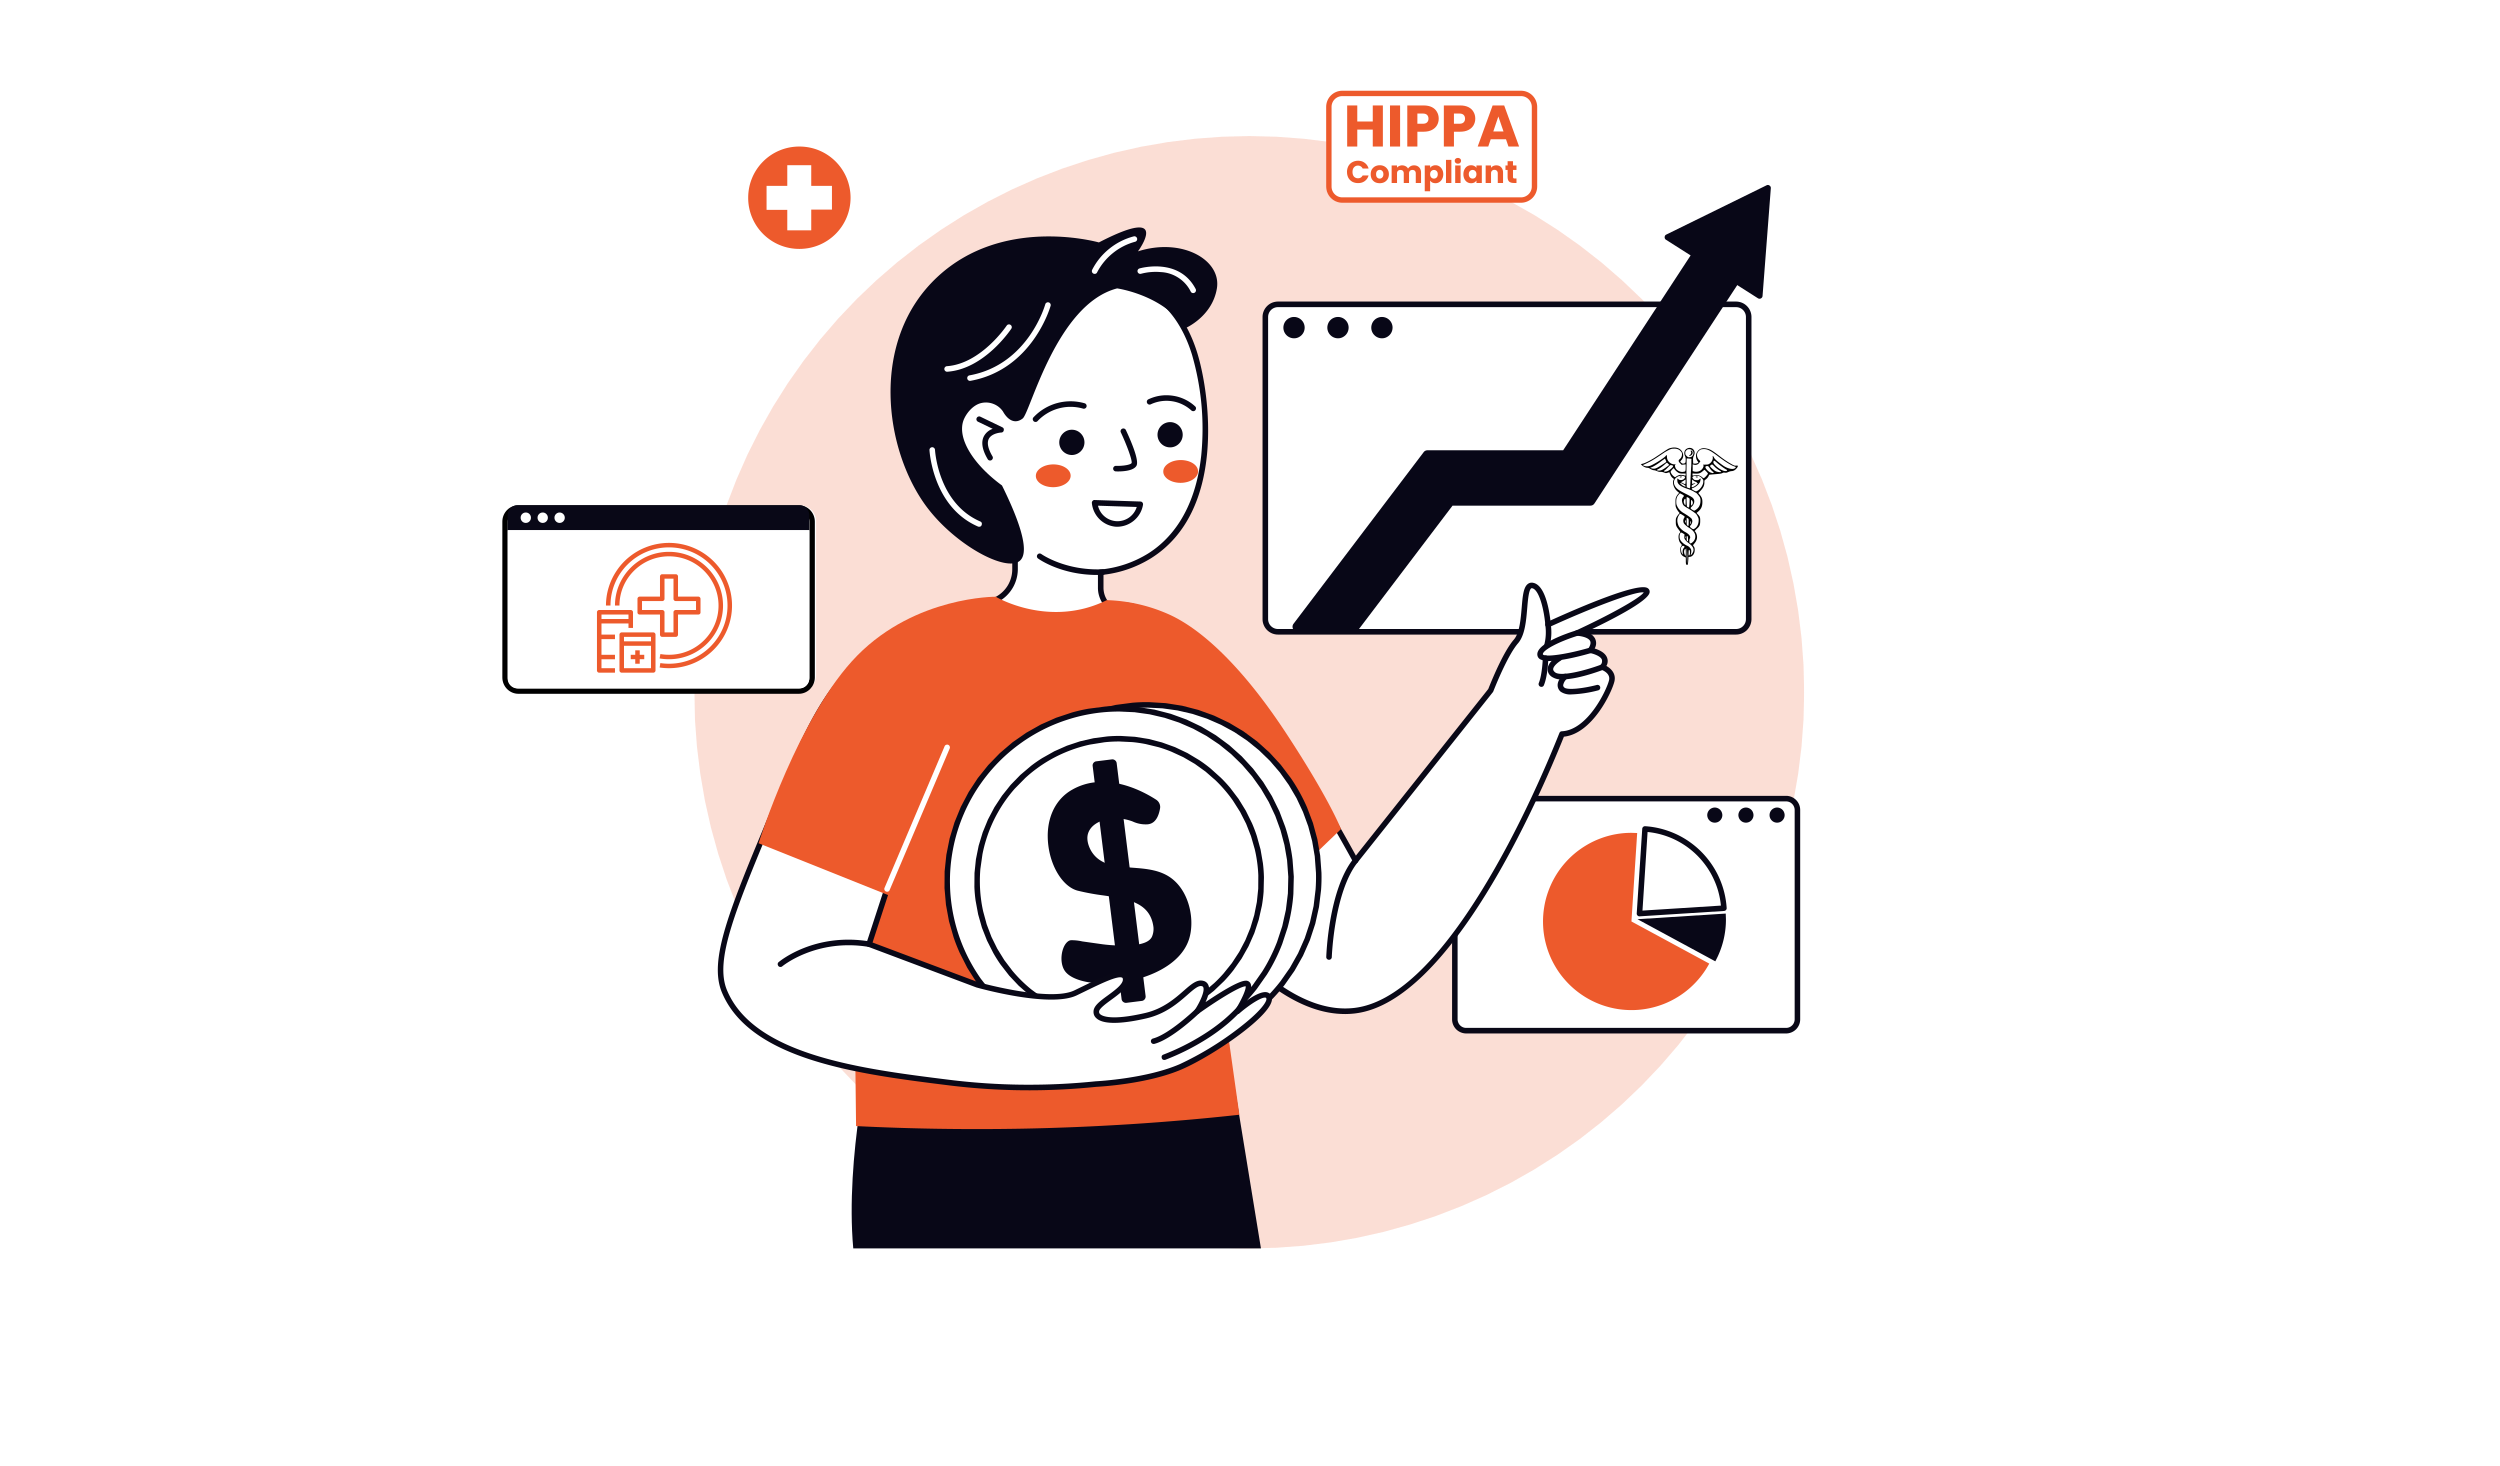 <svg xmlns="http://www.w3.org/2000/svg" xmlns:xlink="http://www.w3.org/1999/xlink" width="464" zoomAndPan="magnify" viewBox="0 0 348 204" height="272" preserveAspectRatio="xMidYMid meet" xmlns:v="https://vecta.io/nano"><style><![CDATA[.B{clip-rule:nonzero}.C{fill:#fff}.D{fill:#ed5a2c}.E{fill:#090817}.F{fill:#080717}]]></style><defs><filter x="0%" y="0%" width="100%" height="100%" id="A"><feColorMatrix values="0 0 0 0 1 0 0 0 0 1 0 0 0 0 1 0 0 0 1 0" color-interpolation-filters="sRGB"/></filter><clipPath id="B"><path d="M138 173h6v12.32h-6zm0 0" class="B"/></clipPath><clipPath id="C"><path d="M96.641 18.82h154.5V174h-154.5zm0 0" class="B"/></clipPath><mask id="D"><g filter="url(#A)"><path fill="#000" fill-opacity=".2" d="M-34.8-20.4h417.6v244.8H-34.8z"/></g></mask><clipPath id="E"><path d="M.641.82h154.5V156H.641zm0 0" class="B"/></clipPath><clipPath id="F"><path d="M0 0h156v156H0z"/></clipPath><clipPath id="G"><path d="M228.402 62.156h13.5v16.5h-13.5zm0 0" class="B"/></clipPath><clipPath id="H"><path d="M104.148 20.398h14.25v14.25h-14.25zm0 0" class="B"/></clipPath><clipPath id="I"><path d="M69.926 70.332h43.988v26.137H69.926zm0 0" class="B"/></clipPath><clipPath id="J"><path d="M72.176 70.332h39.176a2.25 2.25 0 0 1 2.25 2.25v21.422a2.25 2.25 0 0 1-2.25 2.25H72.176a2.25 2.25 0 0 1-2.25-2.25V72.582a2.25 2.25 0 0 1 2.25-2.25" class="B"/></clipPath><clipPath id="K"><path d="M69.926 70.332h43.5v26.25h-43.5zm0 0" class="B"/></clipPath><clipPath id="L"><path d="M72.168 70.332h39.016c1.238 0 2.242 1.02 2.242 2.277v21.691c0 1.258-1.004 2.277-2.242 2.277H72.168c-1.238 0-2.242-1.02-2.242-2.277V72.609c0-1.258 1.004-2.277 2.242-2.277" class="B"/></clipPath><clipPath id="M"><path d="M70.66 70.332h42V74h-42zm0 0" class="B"/></clipPath><clipPath id="N"><path d="M70.66 73h42v22.832h-42zm0 0" class="B"/></clipPath><clipPath id="O"><path d="M86 88h6v5.637h-6zm0 0" class="B"/></clipPath><clipPath id="P"><path d="M83.094 84H89v9.637h-5.906zm0 0" class="B"/></clipPath><clipPath id="Q"><path d="M84 75h18v18.637H84zm0 0" class="B"/></clipPath><clipPath id="R"><path d="M184.602 12.629H214v15.719h-29.398zm0 0" class="B"/></clipPath><clipPath id="S"><path d="M186.852 12.629h24.902c.598 0 1.168.234 1.59.656s.66.996.66 1.594v11.043c0 .598-.238 1.168-.66 1.59s-.992.66-1.59.66h-24.902c-.598 0-1.168-.238-1.59-.66a2.23 2.23 0 0 1-.66-1.59V14.879a2.24 2.24 0 0 1 .66-1.594c.422-.422.992-.656 1.59-.656" class="B"/></clipPath><clipPath id="T"><path d="M184.602 12.629h29.375v15.594h-29.375zm0 0" class="B"/></clipPath><clipPath id="U"><path d="M186.848 12.629h24.879c.598 0 1.168.238 1.59.66a2.26 2.26 0 0 1 .66 1.598v11.078c0 .598-.238 1.172-.66 1.594s-.992.664-1.59.664h-24.879a2.24 2.24 0 0 1-1.59-.664c-.422-.422-.656-.996-.656-1.594V14.887c0-.602.234-1.176.656-1.598s.996-.66 1.59-.66" class="B"/></clipPath><path id="V" d="M244.086 113.465c0 .141-.027.273-.082.402s-.129.242-.227.34a1.01 1.01 0 0 1-.34.23c-.129.051-.262.078-.402.078s-.273-.027-.402-.078a1.01 1.01 0 0 1-.34-.23c-.098-.098-.176-.211-.227-.34s-.082-.262-.082-.402.027-.273.082-.402.129-.242.227-.344.211-.172.34-.227.262-.082.402-.082.273.027.402.082.242.129.34.227.176.215.227.344.082.262.082.402zm0 0"/><path id="W" d="M200.268 16.523c0 .324-.078.625-.234.906-.156.273-.391.492-.703.656s-.703.25-1.172.25h-.859v2.063h-1.406v-5.719h2.266c.457 0 .844.078 1.156.234s.547.375.703.656c.164.273.25.59.25.953zm-2.219.703c.27 0 .469-.062.594-.187.133-.125.203-.297.203-.516 0-.227-.07-.406-.203-.531-.125-.125-.324-.187-.594-.187h-.75v1.422zm0 0"/></defs><g class="C"><path d="M-34.8-20.4h417.6v244.8H-34.8z"/><path d="M-34.8-20.4h417.6v244.8H-34.8z"/><path d="M-34.8-20.4h417.6v244.8H-34.8z"/></g><g clip-path="url(#B)" class="C"><path d="M139.09 185.191c-.105 0-.195-.039-.273-.113s-.113-.168-.113-.273v-6.594c.004-.105.039-.195.109-.27l4.051-4.195c.074-.078.164-.117.27-.117s.199.035.277.109a.39.39 0 0 1 .117.27c0 .109-.035.199-.109.277l-3.941 4.082v6.438c0 .105-.035.199-.113.273a.37.37 0 0 1-.273.113zm0 0"/></g><g clip-path="url(#C)" class="D"><g mask="url(#D)"><g transform="translate(96 18)"><g clip-path="url(#F)"><g clip-path="url(#E)"><path d="M77.891.938l3.793.094 3.781.281 3.762.465 3.738.648 3.699.832 3.652 1.016 3.602 1.191 3.535 1.367 3.469 1.539 3.387 1.711 3.297 1.871 3.203 2.035 3.102 2.188 2.988 2.336 2.871 2.484 2.746 2.617 2.617 2.754 2.477 2.879 2.332 2.996 2.184 3.105 2.027 3.211 1.867 3.305 1.707 3.395 1.535 3.473 1.363 3.547 1.191 3.609 1.012 3.66.828 3.711.648 3.742.465 3.77.281 3.793.09 3.797-.09 3.801-.281 3.789-.465 3.77-.648 3.746-.828 3.707-1.012 3.664-1.191 3.605-1.363 3.547-1.535 3.473-1.707 3.395-1.867 3.309-2.027 3.207-2.184 3.109-2.332 2.996-2.477 2.875-2.617 2.754-2.746 2.621-2.871 2.48-2.988 2.34-3.102 2.188-3.203 2.031-3.297 1.875-3.387 1.707-3.469 1.539-3.535 1.367-3.602 1.191-3.652 1.016-3.699.832-3.738.648-3.762.465-3.781.281-3.793.094c-1.262 0-2.527-.031-3.789-.094l-3.781-.281-3.762-.465-3.738-.648-3.699-.832-3.652-1.016-3.602-1.191-3.535-1.367-3.469-1.539-3.387-1.707-3.297-1.875-3.203-2.031-3.102-2.187-2.988-2.34-2.871-2.48-2.746-2.621-2.617-2.754-2.477-2.875-2.332-2.996-2.184-3.109-2.027-3.207-1.867-3.309-1.707-3.395-1.535-3.473-1.367-3.547-1.187-3.605-1.012-3.664-.832-3.707-.645-3.746-.465-3.77-.281-3.789-.094-3.801.094-3.797.281-3.793L1.48 67l.645-3.742.832-3.711 1.012-3.66 1.188-3.609 1.367-3.547 1.535-3.473 1.707-3.395 1.867-3.305 2.027-3.211 2.184-3.105 2.332-2.996 2.477-2.879 2.617-2.754 2.746-2.617 2.871-2.484 2.988-2.336 3.102-2.187 3.203-2.035 3.297-1.871 3.387-1.711 3.469-1.539 3.535-1.367 3.602-1.191 3.652-1.016 3.699-.832 3.738-.648 3.762-.465 3.781-.281 3.789-.094zm0 0"/></g></g></g></g></g><path d="M177.891 42.363h63.773c.23 0 .457.047.672.137s.406.215.57.383.289.355.379.57.137.441.137.672v42.059c0 .234-.047.457-.137.676s-.215.406-.379.57-.355.293-.57.383-.441.133-.672.133h-63.773a1.79 1.79 0 0 1-.672-.133c-.215-.09-.406-.219-.57-.383s-.293-.355-.383-.57-.133-.441-.133-.676V44.125c0-.23.047-.457.133-.672s.219-.406.383-.57.355-.293.57-.383a1.72 1.72 0 0 1 .672-.137zm0 0" class="C"/><path d="M241.664 88.332h-63.773c-.285 0-.559-.055-.82-.164s-.492-.266-.695-.465a2.17 2.17 0 0 1-.465-.699c-.109-.262-.164-.535-.164-.82V44.125c0-.285.055-.559.164-.82a2.15 2.15 0 0 1 .465-.695 2.14 2.14 0 0 1 .695-.469 2.26 2.26 0 0 1 .82-.164h63.773a2.29 2.29 0 0 1 .82.164 2.14 2.14 0 0 1 .695.469 2.08 2.08 0 0 1 .461.695c.109.262.164.535.164.82v42.059c0 .285-.055.559-.164.82s-.262.496-.461.699-.434.355-.695.465-.539.164-.82.164zm-63.773-45.578c-.18 0-.355.035-.523.105a1.31 1.31 0 0 0-.445.297 1.37 1.37 0 0 0-.297.445c-.07.168-.105.344-.105.523v42.059a1.35 1.35 0 0 0 .105.527 1.37 1.37 0 0 0 .742.742c.168.07.344.105.523.105h63.773c.18 0 .355-.035.523-.105a1.37 1.37 0 0 0 .742-.742 1.35 1.35 0 0 0 .105-.527V44.125c0-.18-.035-.355-.105-.523a1.37 1.37 0 0 0-.297-.445 1.31 1.31 0 0 0-.445-.297c-.168-.07-.344-.105-.523-.105zm0 0" class="E"/><path d="M181.609 45.605a1.5 1.5 0 0 1-.113.57 1.48 1.48 0 0 1-.32.48c-.141.141-.301.246-.48.324a1.41 1.41 0 0 1-.566.113 1.48 1.48 0 0 1-.566-.113 1.49 1.49 0 0 1-.484-.324 1.48 1.48 0 0 1-.32-.48 1.5 1.5 0 0 1-.113-.57c0-.195.039-.383.113-.566a1.44 1.44 0 0 1 .32-.48c.141-.141.301-.246.484-.324a1.41 1.41 0 0 1 .566-.113 1.48 1.48 0 0 1 .566.113c.183.074.34.184.48.324a1.44 1.44 0 0 1 .32.48 1.5 1.5 0 0 1 .113.566zm6.118 0a1.5 1.5 0 0 1-.113.57 1.42 1.42 0 0 1-.32.48c-.141.141-.301.246-.48.324a1.41 1.41 0 0 1-.566.113 1.48 1.48 0 0 1-.566-.113 1.45 1.45 0 0 1-.48-.324 1.49 1.49 0 0 1-.324-.48 1.5 1.5 0 0 1-.113-.57c0-.195.039-.383.113-.566a1.45 1.45 0 0 1 .805-.805 1.47 1.47 0 0 1 .566-.113 1.48 1.48 0 0 1 .566.113c.183.074.34.184.48.324s.246.297.32.48.113.371.113.566zm6.117 0a1.5 1.5 0 0 1-.113.57 1.42 1.42 0 0 1-.32.48c-.141.141-.301.246-.48.324a1.41 1.41 0 0 1-.566.113 1.48 1.48 0 0 1-.566-.113 1.45 1.45 0 0 1-.48-.324 1.49 1.49 0 0 1-.324-.48 1.5 1.5 0 0 1-.113-.57c0-.195.039-.383.113-.566a1.45 1.45 0 0 1 .805-.805 1.48 1.48 0 0 1 .566-.113c.195 0 .383.039.566.113s.34.184.48.324.246.297.32.48.113.371.113.566zm0 0" class="F"/><path d="M248.621 143.469h-44.527c-.211 0-.41-.039-.605-.121s-.363-.191-.512-.34a1.59 1.59 0 0 1-.461-1.121V112.75a1.59 1.59 0 0 1 .461-1.121c.148-.148.32-.262.512-.344s.395-.117.605-.117h44.527a1.59 1.59 0 0 1 .605.117c.195.082.363.195.512.344a1.59 1.59 0 0 1 .344.516c.078.191.121.395.121.605v29.137c0 .211-.043.414-.121.605a1.59 1.59 0 0 1-.344.516c-.148.148-.316.262-.512.34s-.395.121-.605.121zm0 0" class="C"/><path d="M248.621 143.859h-44.527a2 2 0 0 1-1.391-.578 2.02 2.02 0 0 1-.426-.641 1.98 1.98 0 0 1-.148-.754V112.75c0-.262.051-.512.148-.754a2.02 2.02 0 0 1 .426-.641 2 2 0 0 1 .637-.426c.242-.098.492-.148.754-.148h44.527c.262 0 .512.051.754.148a2 2 0 0 1 .637.426 2.02 2.02 0 0 1 .426.641c.098.242.148.492.148.754v29.137c0 .262-.047.512-.148.754a2.02 2.02 0 0 1-.426.641 2 2 0 0 1-1.391.578zm-44.527-32.305c-.16 0-.312.031-.457.09a1.29 1.29 0 0 0-.387.258c-.113.113-.199.242-.258.391a1.14 1.14 0 0 0-.094.457v29.137a1.14 1.14 0 0 0 .094.457c.059.148.145.277.258.387a1.23 1.23 0 0 0 .387.262c.145.059.297.09.457.09h44.527c.16 0 .313-.031.457-.09a1.15 1.15 0 0 0 .387-.262c.113-.109.199-.238.258-.387a1.14 1.14 0 0 0 .094-.457V112.75a1.14 1.14 0 0 0-.094-.457c-.059-.148-.145-.277-.258-.387a1.15 1.15 0 0 0-.387-.262c-.145-.059-.297-.09-.457-.09zm0 0" class="E"/><g class="F"><path d="M248.422 113.465c0 .141-.027.273-.082.402s-.129.242-.227.34a1.01 1.01 0 0 1-.34.23c-.129.051-.262.078-.402.078s-.273-.027-.402-.078a1.01 1.01 0 0 1-.34-.23 1.07 1.07 0 0 1-.23-.34c-.051-.129-.078-.262-.078-.402s.027-.273.078-.402a1.13 1.13 0 0 1 .23-.344c.098-.098.211-.172.34-.227s.262-.082.402-.082.273.027.402.082.242.129.34.227.176.215.227.344.082.262.082.402zm0 0"/><use xlink:href="#V"/><use xlink:href="#V" x="-4.336"/></g><path d="M229.156 82.195c-1.168-.961-13.672 4.75-13.672 4.75s-.41-5.094-2.129-5.437-.547 5.715-2.336 7.781c-1.316 1.52-2.816 5.059-3.516 6.816l-18.82 23.695s-11.773-21.797-19.297-28.844a26.76 26.76 0 0 0-11.629-6.527c-.332-.09-.668-.141-1.012-.156s-.687.004-1.027.063a4.8 4.8 0 0 0-.984.281 4.94 4.94 0 0 0-.906.488c-.281.195-.543.418-.777.672s-.441.523-.617.82a4.92 4.92 0 0 0-.43.934c-.109.328-.18.664-.219 1.008-.832 8.719 6.477 23.688 6.477 23.688s15.047 30.414 30.422 28.445c13.145-1.68 25.453-30.254 28.742-38.492 3.914-.18 6.594-6.078 6.922-7.383.344-1.375-1.305-1.93-1.305-1.93 1.371-1.789-1.648-2.34-1.648-2.34 1.512-2.27-1.855-2.41-1.855-2.41s10.785-4.957 9.617-5.922zm0 0" class="C"/><path d="M187.211 141.152c-6.109 0-12.766-4.609-19.809-13.73-3.598-4.73-6.762-9.738-9.484-15.023-.301-.617-7.348-15.168-6.516-23.898a5.03 5.03 0 0 1 .672-2.078c.379-.641.871-1.176 1.48-1.598a5.1 5.1 0 0 1 2.066-.859c.754-.137 1.496-.105 2.234.09 4.488 1.211 8.418 3.418 11.793 6.617 6.93 6.492 17.23 25.023 19.094 28.43l18.426-23.195c.77-1.934 2.242-5.348 3.559-6.871.793-.918.953-2.805 1.094-4.469.133-1.574.238-2.812.852-3.277a.88.88 0 0 1 .758-.16c1.648.328 2.215 3.742 2.387 5.242 4.055-1.84 12.41-5.441 13.582-4.473a.57.57 0 0 1 .227.563c-.16 1.234-5.574 3.961-8.828 5.496.531.141.941.445 1.227.914.223.477.203.945-.047 1.402.578.176 1.449.555 1.723 1.27a1.3 1.3 0 0 1-.094 1.152c.656.363 1.391 1.094 1.113 2.191-.383 1.543-3.094 7.246-7.023 7.66-3.574 8.91-15.789 36.82-28.965 38.508a11.63 11.63 0 0 1-1.52.098zm-30.676-56.496c-.93 0-1.777.27-2.539.801a4.29 4.29 0 0 0-1.254 1.355c-.32.547-.508 1.133-.57 1.762-.812 8.512 6.363 23.332 6.438 23.48.148.301 15.113 30.152 30.023 28.234 5.488-.703 11.473-6.289 17.789-16.609 5.016-8.187 8.824-17.074 10.645-21.645.063-.152.176-.234.344-.242 3.582-.168 6.215-5.695 6.563-7.09.25-1.012-1-1.449-1.055-1.469-.125-.043-.207-.125-.246-.254a.37.37 0 0 1 .063-.348c.234-.227.316-.496.246-.812-.203-.535-1.293-.848-1.656-.914-.062-.012-.121-.039-.172-.078a.34.34 0 0 1-.113-.152.38.38 0 0 1-.031-.187c.008-.062.027-.121.063-.176.313-.465.398-.832.27-1.09-.27-.535-1.434-.703-1.816-.719a.35.35 0 0 1-.363-.312.35.35 0 0 1 .219-.426c4.203-1.934 8.84-4.43 9.426-5.301-1.199-.195-7.492 2.242-13.156 4.832a.36.36 0 0 1-.18.035.37.37 0 0 1-.176-.051c-.055-.035-.102-.074-.133-.129s-.055-.113-.059-.176c-.16-1.996-.832-4.891-1.82-5.09-.051-.02-.098-.012-.145.02-.336.258-.449 1.566-.547 2.723-.148 1.785-.32 3.805-1.277 4.91-1.305 1.512-2.848 5.195-3.449 6.707-.016.035-.031.07-.055.098l-18.824 23.699a.36.36 0 0 1-.336.145c-.137-.016-.238-.082-.305-.203-.117-.219-11.832-21.824-19.223-28.75a26.45 26.45 0 0 0-11.457-6.434 4.41 4.41 0 0 0-1.129-.145zm72.387-2.156zm0 0" class="E"/><path d="M165.547 107.672c-1.285-10.859-1.676-15.59-5.723-19.504-1.359-1.293-2.891-2.34-4.586-3.137a3.53 3.53 0 0 1-1.477-1.324 3.5 3.5 0 0 1-.543-1.906v-2.137a15.75 15.75 0 0 0 6.777-2.273c9.926-6.203 8.254-21.773 6.297-28.133-1.465-4.754-3.848-6.836-4.508-7.379-1.137-.934-2.391-1.66-3.766-2.176s-2.793-.793-4.262-.836c-1.105-.41-2.238-.727-3.398-.941s-2.328-.332-3.508-.344-2.352.074-3.516.266-2.301.48-3.418.867-2.184.871-3.215 1.445a20.51 20.51 0 0 0-2.922 1.977c-.918.742-1.766 1.559-2.539 2.449a20.65 20.65 0 0 0-2.082 2.852c-.613 1.012-1.133 2.066-1.562 3.168s-.758 2.23-.992 3.391a20.4 20.4 0 0 0-.398 3.512 20.52 20.52 0 0 0 .211 3.527 20.45 20.45 0 0 0 .813 3.438c.367 1.121.832 2.203 1.387 3.246s1.199 2.027 1.93 2.961 1.527 1.789 2.402 2.582v.004c2.207 1.824 4.645 3.258 7.309 4.305l1.035.387v1.273a4.8 4.8 0 0 1-.25 1.504c-.16.488-.398.938-.707 1.352a4.77 4.77 0 0 1-1.098 1.055 4.71 4.71 0 0 1-1.371.652 19.4 19.4 0 0 0-7.32 3.883c-3.191 2.758-5.18 6.59-7.195 19.012-2.07 12.891-2.75 25.859-2.039 38.898h49.391c-2.496-16.34-4.137-29.297-5.156-37.914zm0 0" class="C"/><path d="M170.703 145.973h-49.391c-.102 0-.191-.035-.266-.105s-.113-.156-.121-.262a183.4 183.4 0 0 1 2.047-38.98c2.059-12.695 4.082-16.441 7.324-19.242a19.59 19.59 0 0 1 7.461-3.961 4.36 4.36 0 0 0 1.266-.594c.391-.27.727-.594 1.012-.969s.5-.793.648-1.242a4.38 4.38 0 0 0 .223-1.383V78.23l-.785-.301c-2.703-1.059-5.176-2.516-7.414-4.367-.016-.012-.031-.023-.043-.039-.891-.805-1.703-1.684-2.441-2.629s-1.391-1.953-1.953-3.016a20.66 20.66 0 0 1-1.41-3.301c-.375-1.145-.648-2.309-.824-3.5s-.242-2.383-.211-3.586.168-2.391.406-3.57a20.99 20.99 0 0 1 1.008-3.445 20.9 20.9 0 0 1 1.586-3.223c.621-1.031 1.328-1.996 2.117-2.902s1.648-1.738 2.578-2.496a20.89 20.89 0 0 1 2.969-2.016 20.47 20.47 0 0 1 3.27-1.473 20.5 20.5 0 0 1 3.473-.891 21.07 21.07 0 0 1 3.574-.281 21.05 21.05 0 0 1 3.57.34c1.18.219 2.332.531 3.457.949a13.59 13.59 0 0 1 4.352.875c1.406.531 2.688 1.27 3.848 2.223 1.152.945 3.285 3.191 4.633 7.563 1.758 5.727 4.031 22.02-6.465 28.578-2.031 1.246-4.23 2.008-6.594 2.285v1.793c0 .613.16 1.18.484 1.699a3.16 3.16 0 0 0 1.313 1.18 17.54 17.54 0 0 1 4.688 3.211c3.969 3.836 4.504 8.379 5.672 18.328l.168 1.41c1.449 12.246 3.184 25 5.156 37.898a.38.38 0 0 1-.09.313.37.37 0 0 1-.293.133zm-49.023-.773h48.574c-1.945-12.758-3.656-25.363-5.09-37.48l-.168-1.41c-1.148-9.762-1.672-14.215-5.441-17.863a16.86 16.86 0 0 0-4.484-3.066 3.9 3.9 0 0 1-1.633-1.469 3.91 3.91 0 0 1-.605-2.109v-2.137c0-.102.035-.187.098-.258a.38.38 0 0 1 .246-.129c2.375-.23 4.582-.969 6.617-2.215 2.918-1.82 6.574-5.684 7.422-13.719.461-4.738.031-9.395-1.289-13.969-1.289-4.184-3.301-6.305-4.387-7.195-1.102-.906-2.32-1.605-3.652-2.109a12.94 12.94 0 0 0-4.141-.816c-.039 0-.082-.008-.121-.023-1.086-.406-2.195-.711-3.336-.926s-2.285-.324-3.441-.336-2.305.074-3.449.262-2.258.473-3.352.852a20.24 20.24 0 0 0-3.156 1.418 20.28 20.28 0 0 0-2.867 1.938c-.898.73-1.727 1.531-2.488 2.406s-1.441 1.805-2.043 2.797a19.97 19.97 0 0 0-1.531 3.109 20.03 20.03 0 0 0-.977 3.324 20.41 20.41 0 0 0-.391 3.445 20.07 20.07 0 0 0 .207 3.457c.168 1.148.434 2.273.797 3.375s.816 2.16 1.363 3.184a19.78 19.78 0 0 0 1.891 2.902 19.85 19.85 0 0 0 2.359 2.535l.016.016c2.168 1.789 4.559 3.195 7.176 4.219.23.094.578.227 1.02.391a.35.35 0 0 1 .258.363v1.273c-.004.559-.094 1.098-.273 1.625a5.05 5.05 0 0 1-.766 1.457 5.13 5.13 0 0 1-1.184 1.141 5.08 5.08 0 0 1-1.48.711 18.91 18.91 0 0 0-7.176 3.801c-3.102 2.68-5.047 6.32-7.066 18.785-2.043 12.742-2.727 25.559-2.055 38.445zm0 0" class="E"/><path d="M121.313 145.586s-3.684 15.461-2.539 28.195h56.75l-4.57-28zm0 0" class="F"/><path d="M138.605 83.066s7.434 4.445 15.457.473a22.83 22.83 0 0 1 8.84 2.07c4.484 2.09 10.105 7.27 16.18 16.535s7.586 13.266 7.586 13.266l-16.227 15.594-1.543-1.574 3.625 25.742a336.11 336.11 0 0 1-30.336 1.941 336.47 336.47 0 0 1-23.023-.363l-.609-53.602 11.547-15.691zm0 0" class="D"/><g class="F"><path d="M139.477 67.578c-4.066-2.984-6.25-6.59-5.363-9.055.301-.82 1.223-2.137 2.504-2.426a2.86 2.86 0 0 1 1.676.133 2.84 2.84 0 0 1 1.316 1.043c.668 1.199 1.684 1.82 2.75.977s4.695-15.914 13.145-18.105c0 0 6.492.918 9.457 5.559 0 0 3.781-1.594 4.43-5.559s-4.844-7.113-10.988-5.156c0 0 4.844-6.57-5.437-1.242-.902-.246-13.477-3.488-22.379 4.711-9.625 8.863-7.52 24.23-1.543 32.164 3.969 5.266 11.012 9.07 12.918 7.438 1.59-1.363-.496-6.453-2.484-10.48zm4.675-8.844c-.172 0-.293-.082-.359-.238a.36.36 0 0 1 .086-.422 6.91 6.91 0 0 1 1.508-1.211 7.03 7.03 0 0 1 1.781-.758 7.22 7.22 0 0 1 1.918-.246 7.21 7.21 0 0 1 1.91.281c.102.035.176.102.223.199s.051.195.02.293-.102.176-.199.223-.191.055-.293.02c-.555-.16-1.125-.238-1.699-.242a6.26 6.26 0 0 0-1.703.227 6.28 6.28 0 0 0-1.582.68c-.496.301-.941.656-1.336 1.078-.074.078-.168.117-.273.117zm6.805 2.844a1.81 1.81 0 0 1-.133.672c-.086.215-.219.406-.383.57a1.74 1.74 0 0 1-.566.379c-.215.09-.441.137-.672.137a1.72 1.72 0 0 1-.672-.137 1.74 1.74 0 0 1-.566-.379c-.164-.164-.293-.355-.383-.57a1.73 1.73 0 0 1-.133-.672 1.79 1.79 0 0 1 .133-.672c.09-.215.219-.406.383-.57a1.75 1.75 0 0 1 .566-.383 1.72 1.72 0 0 1 .672-.133 1.73 1.73 0 0 1 .672.133 1.75 1.75 0 0 1 .566.383c.164.164.293.355.383.57a1.79 1.79 0 0 1 .133.672zm15.137-4.344a.36.36 0 0 1-.258-.102c-.375-.34-.793-.621-1.254-.84s-.937-.367-1.441-.441a5.15 5.15 0 0 0-1.508-.004 5.19 5.19 0 0 0-1.445.434c-.094.047-.191.051-.293.016s-.172-.102-.219-.199-.051-.195-.016-.297.105-.172.199-.219c1.102-.512 2.254-.676 3.453-.488a5.79 5.79 0 0 1 3.043 1.465c.129.121.164.262.098.426a.36.36 0 0 1-.359.25zm-1.461 3.282a1.79 1.79 0 0 1-.133.672c-.09.215-.219.406-.383.57a1.75 1.75 0 0 1-.566.383 1.72 1.72 0 0 1-.672.133 1.72 1.72 0 0 1-.672-.133 1.75 1.75 0 0 1-.566-.383c-.164-.164-.293-.355-.383-.57a1.79 1.79 0 0 1-.133-.672 1.79 1.79 0 0 1 .133-.672c.09-.215.219-.406.383-.57a1.68 1.68 0 0 1 .566-.379 1.72 1.72 0 0 1 1.344 0 1.68 1.68 0 0 1 .566.379c.164.164.293.355.383.57a1.79 1.79 0 0 1 .133.672zm0 0"/><path d="M155.617 65.625c-.113 0-.211-.004-.285-.008a.36.36 0 0 1-.273-.117.38.38 0 0 1-.109-.273c.004-.109.043-.199.121-.273s.168-.109.273-.109h.012c1.004.035 2.031-.152 2.164-.391.117-.379-.676-2.508-1.492-4.25-.051-.094-.059-.195-.023-.301s.105-.176.203-.223.199-.051.301-.012a.38.38 0 0 1 .219.207c.723 1.543 1.879 4.242 1.465 4.965-.395.691-1.832.785-2.574.785zm0 0"/></g><path d="M149.035 66.207c0 .211-.059.414-.18.609s-.297.367-.52.52a2.89 2.89 0 0 1-.785.352 3.58 3.58 0 0 1-.926.129 3.62 3.62 0 0 1-.926-.113 2.78 2.78 0 0 1-.789-.336 1.74 1.74 0 0 1-.531-.508c-.125-.192-.187-.395-.187-.605a1.1 1.1 0 0 1 .176-.609c.121-.195.297-.367.523-.52a2.81 2.81 0 0 1 .781-.352 3.63 3.63 0 0 1 .926-.129 3.62 3.62 0 0 1 .926.113c.301.078.563.191.789.336a1.75 1.75 0 0 1 .531.508 1.14 1.14 0 0 1 .191.605zm17.738-.605c0 .211-.059.414-.18.609s-.297.367-.52.52a2.89 2.89 0 0 1-.785.352 3.58 3.58 0 0 1-.926.129 3.62 3.62 0 0 1-.926-.113 2.78 2.78 0 0 1-.789-.336 1.74 1.74 0 0 1-.531-.508c-.125-.192-.187-.395-.187-.605a1.1 1.1 0 0 1 .176-.609c.121-.195.297-.367.523-.52a2.81 2.81 0 0 1 .781-.352 3.63 3.63 0 0 1 .926-.129 3.62 3.62 0 0 1 .926.113c.301.078.563.191.789.336s.406.316.531.512.188.395.191.602zm0 0" class="D"/><path d="M137.816 64.102c-.148 0-.258-.066-.332-.191-.777-1.32-.949-2.402-.508-3.215a2.21 2.21 0 0 1 1.211-1.004l-2.066-.996a.37.37 0 0 1-.184-.223c-.035-.098-.027-.195.02-.285a.36.36 0 0 1 .211-.195.36.36 0 0 1 .285.004l3.059 1.477c.184.086.254.23.211.426a.35.35 0 0 1-.359.309c-.012 0-1.285.07-1.711.859-.297.551-.125 1.398.496 2.449a.36.36 0 0 1 .004.391c-.074.129-.187.195-.336.195zm17.731 9.222a3.45 3.45 0 0 1-.348-.016 3.69 3.69 0 0 1-1.184-.348c-.371-.184-.707-.426-1-.723a3.75 3.75 0 0 1-.703-1.016 3.72 3.72 0 0 1-.324-1.191.38.38 0 0 1 .102-.305.33.33 0 0 1 .297-.121l6.352.207c.117.004.215.051.289.141a.39.39 0 0 1 .078.313 3.64 3.64 0 0 1-.422 1.195 3.66 3.66 0 0 1-.805.977 3.68 3.68 0 0 1-1.09.648 3.67 3.67 0 0 1-1.242.238zm-2.707-2.93c.07.297.188.578.348.84a2.71 2.71 0 0 0 .602.684c.239.196.5.348.789.453a2.76 2.76 0 0 0 .891.18 2.83 2.83 0 0 0 .902-.121 2.79 2.79 0 0 0 .816-.402 2.93 2.93 0 0 0 .641-.641 2.8 2.8 0 0 0 .406-.816zm-.106 9.641c-5.027 0-8.102-2.191-8.234-2.289-.086-.062-.141-.145-.156-.25a.38.38 0 0 1 .07-.289c.063-.086.145-.141.25-.156a.38.38 0 0 1 .289.07c.031.023 3.332 2.348 8.527 2.121a.38.38 0 0 1 .281.102c.078.07.121.16.125.27a.37.37 0 0 1-.102.277.38.38 0 0 1-.27.125l-.781.02zm0 0" class="F"/><path d="M166.094 40.797c-.156 0-.27-.07-.344-.207a4.84 4.84 0 0 0-1.719-1.926 4.88 4.88 0 0 0-2.457-.789c-.926-.078-1.84-.004-2.738.234-.102.027-.199.02-.293-.031a.38.38 0 0 1-.187-.23c-.031-.102-.02-.199.031-.293a.37.37 0 0 1 .227-.187c.055-.016 5.504-1.598 7.824 2.863.031.059.047.125.043.191a.4.4 0 0 1-.055.188c-.035.059-.082.105-.141.137a.36.36 0 0 1-.191.051zm-13.719-2.672c-.066 0-.129-.016-.184-.047s-.105-.074-.141-.129a.43.43 0 0 1-.062-.184.45.45 0 0 1 .031-.187c.59-1.156 1.387-2.141 2.395-2.953a9.05 9.05 0 0 1 3.395-1.719.37.37 0 0 1 .293.039.39.39 0 0 1 .18.234.38.38 0 0 1-.273.473 8.36 8.36 0 0 0-3.082 1.57 8.4 8.4 0 0 0-2.199 2.672.36.36 0 0 1-.352.23zM135.027 53.02a.38.38 0 0 1-.262-.102c-.074-.07-.117-.152-.125-.254a.38.38 0 0 1 .316-.414c8.188-1.484 10.523-9.812 10.547-9.895.031-.102.09-.176.184-.227s.188-.062.289-.035a.37.37 0 0 1 .23.176.38.38 0 0 1 .043.289c-.023.086-2.492 8.883-11.156 10.453a.42.42 0 0 1-.066.008zm-3.175-1.274a.37.37 0 0 1-.273-.102.38.38 0 0 1-.125-.27c-.004-.109.031-.199.105-.277s.16-.121.266-.125c4.734-.348 8.27-5.59 8.305-5.645.059-.086.141-.145.246-.164a.36.36 0 0 1 .289.059.38.38 0 0 1 .168.246c.02.102 0 .199-.059.289-.152.23-3.777 5.613-8.891 5.988h-.031zm4.433 21.578a.41.41 0 0 1-.152-.031c-6.324-2.746-6.746-10.559-6.75-10.637a.36.36 0 0 1 .098-.277.38.38 0 0 1 .27-.125.37.37 0 0 1 .273.102c.078.071.121.16.129.266.004.074.41 7.41 6.285 9.961.195.082.27.227.227.434s-.168.309-.379.309zm47.293 48.785a23.64 23.64 0 0 1-.117 2.352l-.344 2.328-.57 2.285-.793 2.215-1.004 2.129-1.207 2.02-1.398 1.891-1.578 1.746a23.84 23.84 0 0 1-1.742 1.578c-.605.496-1.234.969-1.887 1.402l-2.016 1.211-2.121 1.008-2.215.793-2.277.57a23.32 23.32 0 0 1-2.324.348c-.781.078-1.562.113-2.348.113a23.46 23.46 0 0 1-2.344-.113l-2.324-.348-2.281-.57a23.66 23.66 0 0 1-2.211-.793l-2.121-1.008-2.016-1.211c-.652-.434-1.281-.902-1.887-1.402l-1.742-1.578-1.578-1.746-1.398-1.891c-.437-.652-.84-1.328-1.207-2.02a22.5 22.5 0 0 1-1.004-2.129l-.793-2.215-.57-2.285-.344-2.328-.117-2.352a23.64 23.64 0 0 1 .117-2.352c.074-.781.191-1.559.344-2.328l.57-2.285a23.41 23.41 0 0 1 .793-2.219 22.9 22.9 0 0 1 1.004-2.125 22.41 22.41 0 0 1 1.207-2.02 23.96 23.96 0 0 1 1.398-1.895l1.578-1.742 1.742-1.582c.605-.5 1.234-.965 1.887-1.402l2.016-1.211 2.121-1.008 2.211-.793 2.281-.57 2.324-.344a23.48 23.48 0 0 1 2.344-.117 23.56 23.56 0 0 1 2.348.117 23.04 23.04 0 0 1 2.324.344l2.277.57 2.215.793 2.121 1.008 2.016 1.211 1.887 1.402 1.742 1.582 1.578 1.742 1.398 1.895 1.207 2.02a23.95 23.95 0 0 1 1.004 2.125c.301.727.563 1.465.793 2.219l.57 2.285.344 2.328.117 2.352zm0 0" class="C"/><path d="M159.621 146.488c-.777 0-1.551-.035-2.32-.109l-2.301-.336-2.258-.555-2.195-.766-2.113-.973-2.008-1.168a23.85 23.85 0 0 1-1.891-1.359l-1.75-1.531-1.598-1.691-1.43-1.836-1.246-1.965-1.055-2.078-.852-2.164-.641-2.242c-.18-.754-.32-1.52-.426-2.289l-.207-2.32.016-2.328.238-2.316.457-2.285.672-2.23.883-2.152 1.086-2.062a23.43 23.43 0 0 1 1.273-1.945l1.453-1.82 1.621-1.668 1.773-1.508 1.906-1.328 2.023-1.145 2.125-.941 2.207-.738 2.266-.52 2.305-.301a23.03 23.03 0 0 1 2.32-.082l2.32.141 2.297.363 2.25.582 2.184.793 2.102 1 1.996 1.195 1.871 1.379 1.73 1.555 1.578 1.711 1.402 1.855c.441.641.848 1.301 1.223 1.98s.719 1.379 1.031 2.09l.824 2.176.613 2.25.398 2.293.176 2.387c.023.797.004 1.594-.055 2.391l-.289 2.375-.52 2.336-.746 2.273-.965 2.188-1.176 2.082-1.371 1.957a23.68 23.68 0 0 1-1.559 1.813c-.547.578-1.125 1.129-1.727 1.652s-1.23 1.016-1.879 1.473l-2.016 1.285a23.7 23.7 0 0 1-2.133 1.078l-2.227.863-2.297.641-2.352.41c-1.004.125-2.012.188-3.023.188zm.066-47.984c-.992 0-1.977.059-2.961.184a22.31 22.31 0 0 0-2.273.398l-2.23.621c-.73.242-1.449.52-2.152.836s-1.395.66-2.066 1.043l-1.949 1.242-1.82 1.426-1.672 1.602-1.508 1.754a22.59 22.59 0 0 0-1.328 1.895c-.414.656-.793 1.328-1.137 2.02s-.66 1.395-.937 2.117l-.723 2.199-.504 2.262-.277 2.301a22.85 22.85 0 0 0-.055 2.313l.172 2.313a22.65 22.65 0 0 0 .398 2.281 23.28 23.28 0 0 0 .617 2.23l.836 2.16a22.8 22.8 0 0 0 1.043 2.07c.379.672.793 1.324 1.238 1.953l1.422 1.824c.504.586 1.039 1.145 1.598 1.676a22.16 22.16 0 0 0 1.75 1.512 24.24 24.24 0 0 0 1.891 1.332c.652.414 1.324.793 2.016 1.141s1.395.656 2.113.934l2.195.727 2.254.504c.762.133 1.527.227 2.297.281l2.309.055a22.7 22.7 0 0 0 2.305-.176c.766-.094 1.527-.227 2.277-.398s1.496-.375 2.227-.617l2.156-.84c.703-.312 1.395-.66 2.063-1.043l1.953-1.242 1.82-1.426 1.672-1.602c.531-.559 1.031-1.145 1.508-1.754l1.328-1.895 1.137-2.02.934-2.117.723-2.199.504-2.262.277-2.301a22.9 22.9 0 0 0 .055-2.316l-.172-2.309-.359-2.102-.543-2.059-.73-2-.902-1.93-1.078-1.836-1.234-1.734-1.387-1.617-1.527-1.48-1.656-1.34-1.766-1.184-1.867-1.02-1.949-.848-2.02-.668-2.074-.48-2.105-.293-2.121-.102zm0 0" class="E"/><path d="M179.723 122.652c0 .785-.039 1.566-.117 2.352s-.191 1.555-.344 2.328a24.03 24.03 0 0 1-.57 2.281 23.41 23.41 0 0 1-.793 2.219c-.297.727-.633 1.434-1.004 2.129s-.77 1.363-1.207 2.02-.902 1.281-1.398 1.891l-1.578 1.742c-.555.559-1.137 1.086-1.742 1.582s-1.234.965-1.887 1.402l-2.016 1.211-2.121 1.008-2.211.793-2.281.57a23.32 23.32 0 0 1-2.324.348l-2.344.113a24.79 24.79 0 0 1-2.348-.113l-2.324-.348c-.77-.152-1.527-.344-2.277-.57l-2.211-.793c-.727-.301-1.434-.637-2.125-1.008l-2.016-1.211-1.887-1.402c-.605-.496-1.187-1.023-1.742-1.582l-1.574-1.742-1.402-1.891-1.207-2.02-1.004-2.129-.793-2.219-.57-2.281-.344-2.328-.117-2.352a23.58 23.58 0 0 1 .117-2.352l.344-2.332.57-2.281.793-2.219 1.004-2.129 1.207-2.02 1.402-1.891 1.574-1.742a23.83 23.83 0 0 1 1.742-1.582c.605-.5 1.234-.965 1.887-1.402l2.016-1.211 2.125-1.008a24.4 24.4 0 0 1 2.211-.793l2.277-.57 2.324-.348 2.348-.113 2.344.113 2.324.348 2.281.57 2.211.793 2.121 1.008 2.016 1.211 1.887 1.402 1.742 1.582 1.578 1.742 1.398 1.891 1.207 2.02 1.004 2.129a23.41 23.41 0 0 1 .793 2.219l.57 2.281.344 2.332.117 2.352zm0 0" class="C"/><path d="M155.734 147.031a24.22 24.22 0 0 1-2.32-.113l-2.301-.34-2.254-.555-2.195-.77-2.109-.973-2.008-1.172-1.887-1.359-1.75-1.535-1.594-1.691-1.426-1.84-1.246-1.965-1.051-2.078a23.91 23.91 0 0 1-.852-2.164l-.641-2.238-.422-2.293-.203-2.316.016-2.332.242-2.316.457-2.281.676-2.227.883-2.156 1.086-2.059 1.273-1.945 1.457-1.816 1.621-1.668 1.77-1.508 1.91-1.328 2.023-1.141 2.125-.941 2.207-.734c.746-.211 1.5-.383 2.266-.52l2.301-.301c.773-.066 1.547-.09 2.324-.082l2.32.145 2.293.363 2.25.582 2.184.793 2.098 1 1.996 1.195 1.871 1.383 1.73 1.551 1.574 1.711 1.406 1.855 1.223 1.98 1.027 2.09.824 2.176a23.56 23.56 0 0 1 .613 2.246c.172.758.301 1.523.398 2.293l.18 2.387-.059 2.391c-.055.797-.152 1.59-.289 2.375s-.309 1.566-.52 2.336l-.746 2.273a23.68 23.68 0 0 1-.965 2.188 23.67 23.67 0 0 1-1.172 2.082l-1.375 1.957a24.59 24.59 0 0 1-1.555 1.816l-1.727 1.648-1.883 1.477c-.648.461-1.32.887-2.016 1.281l-2.129 1.078-2.227.863-2.301.641-2.352.41a24.16 24.16 0 0 1-3.055.191zm.066-47.984c-.832 0-1.664.043-2.492.129s-1.648.223-2.461.395a23.03 23.03 0 0 0-2.406.656 23.69 23.69 0 0 0-2.328.902c-.758.344-1.496.727-2.215 1.148s-1.414.879-2.082 1.375a23.37 23.37 0 0 0-1.93 1.586 23.48 23.48 0 0 0-1.746 1.781c-.551.625-1.07 1.281-1.551 1.961a22.83 22.83 0 0 0-1.336 2.109c-.406.727-.777 1.477-1.105 2.242s-.617 1.547-.863 2.344a23.43 23.43 0 0 0-.609 2.426 23.84 23.84 0 0 0-.352 2.473 23.21 23.21 0 0 0-.086 2.5 22.2 22.2 0 0 0 .176 2.492 22.65 22.65 0 0 0 .398 2.281 23.28 23.28 0 0 0 .617 2.23 23.72 23.72 0 0 0 .836 2.16c.313.707.66 1.395 1.043 2.066a23.23 23.23 0 0 0 1.238 1.957l1.422 1.824 1.598 1.672a22.16 22.16 0 0 0 1.75 1.512c.609.477 1.238.918 1.891 1.332l2.012 1.137 2.117.938 2.191.723a22.41 22.41 0 0 0 2.258.504 22.54 22.54 0 0 0 2.293.281c.77.059 1.539.074 2.309.055l2.305-.172 2.277-.398 2.227-.621 2.156-.836c.703-.312 1.391-.66 2.063-1.043l1.949-1.242c.633-.445 1.238-.922 1.82-1.426a23.07 23.07 0 0 0 1.672-1.598l1.508-1.754 1.328-1.898c.414-.652.793-1.324 1.137-2.016s.66-1.395.938-2.117l.723-2.199.504-2.262.281-2.297.055-2.316-.172-2.309-.363-2.102-.547-2.059-.73-2.004-.906-1.93-1.078-1.836-1.238-1.734-1.391-1.613-1.527-1.484-1.656-1.34-1.77-1.184-1.871-1.016-1.953-.848-2.02-.668-2.074-.48-2.105-.293-2.125-.098zm0 0" class="E"/><g class="F"><path d="M155.895 136.77c-3.516.438-6.66-.215-7.648-1.59-.863-1.203-.496-3.453.41-4.129.125-.098.266-.156.422-.172a6.61 6.61 0 0 1 1.566.164l2.875.406c1.492.191 2.988.219 4.488.082 1.277-.16 2.043-.527 2.34-1.129a2.78 2.78 0 0 0 .215-1.332c-.43-3.473-3.59-3.934-6.934-4.422a32.61 32.61 0 0 1-3.621-.668c-1.973-.52-3.687-3.156-4.078-6.277-.437-3.469.816-6.387 3.352-7.797a8.21 8.21 0 0 1 3.051-1c3.613-.449 7.063 1.414 8.613 2.418.207.137.355.316.453.543s.121.461.074.703c-.359 2-1.352 2.129-1.719 2.176h-.004a4.27 4.27 0 0 1-2.074-.391 6.39 6.39 0 0 0-3.133-.375c-1.562.191-2.711.938-3.066 1.984-.379 1.102.301 2.297.441 2.527 1.191 1.949 3.371 2.113 5.676 2.289 1.98.148 4.031.305 5.633 1.605 2.461 1.996 3.094 5.914 2.27 8.398-1.223 3.684-5.937 5.527-9.602 5.984zm0 0"/><path d="M152.629 105.973l2.133-.266c.164-.02.316.02.449.125a.58.58 0 0 1 .23.406l4.027 32.406c.02.168-.023.32-.125.453s-.238.211-.406.23l-2.129.266c-.168.02-.316-.02-.453-.125a.58.58 0 0 1-.23-.406l-4.023-32.406a.58.58 0 0 1 .527-.683zm3.113 36.886a19.72 19.72 0 0 1-1.922-.094l-1.906-.281c-.633-.121-1.254-.277-1.871-.461l-1.816-.637-1.75-.809-1.664-.969-1.566-1.129-1.449-1.27-1.32-1.402-1.184-1.523c-.371-.527-.715-1.07-1.031-1.633l-.871-1.719-.707-1.797-.527-1.855-.352-1.898a19.57 19.57 0 0 1-.172-1.922l.016-1.93.199-1.922.383-1.891.559-1.848.73-1.785.898-1.707 1.059-1.613 1.207-1.508 1.344-1.383 1.469-1.246a18.39 18.39 0 0 1 1.582-1.102l1.676-.945 1.762-.781 1.828-.609 1.879-.43 1.91-.25a19.63 19.63 0 0 1 1.926-.066l1.922.117 1.902.301 1.863.484 1.813.656 1.738.828 1.652.992a20.07 20.07 0 0 1 1.551 1.145l1.434 1.289a19.53 19.53 0 0 1 1.309 1.418l1.164 1.535 1.012 1.645.852 1.73c.258.59.484 1.191.684 1.805l.512 1.859.328 1.902a19.8 19.8 0 0 1 .145 1.977l-.047 1.984a19.63 19.63 0 0 1-.242 1.969l-.434 1.934-.617 1.883-.801 1.813-.973 1.727-1.137 1.621c-.406.523-.836 1.023-1.293 1.504l-1.43 1.367-1.559 1.223-1.668 1.063a20.22 20.22 0 0 1-1.766.895l-1.844.719-1.906.531a19.38 19.38 0 0 1-1.949.344 20.39 20.39 0 0 1-2.531.156zm.055-39.645c-.684 0-1.367.035-2.051.109l-2.027.324c-.668.145-1.332.324-1.98.539a20.15 20.15 0 0 0-1.914.746 19.75 19.75 0 0 0-1.824.941 19.03 19.03 0 0 0-1.715 1.133c-.551.406-1.082.844-1.586 1.309l-1.441 1.465c-.453.512-.879 1.055-1.277 1.613s-.762 1.141-1.098 1.738a19.22 19.22 0 0 0-.91 1.844 19.9 19.9 0 0 0-.711 1.934 19.38 19.38 0 0 0-.504 1.996l-.289 2.035a20.1 20.1 0 0 0-.07 2.059 19.03 19.03 0 0 0 .145 2.051 17.87 17.87 0 0 0 .316 1.828l.488 1.793.656 1.734.82 1.664.977 1.582 1.121 1.477c.395.477.816.93 1.254 1.363s.902.848 1.383 1.238l1.492 1.102 1.59.953 1.672.797 1.742.633 1.793.461 1.832.289a18.25 18.25 0 0 0 1.848.113l1.852-.062 1.836-.242 1.805-.414 1.758-.586 1.695-.754 1.613-.91 1.523-1.059 1.41-1.203c.453-.422.883-.867 1.293-1.332l1.16-1.445 1.016-1.555.863-1.641.703-1.719.535-1.777.363-1.82.191-1.848.012-1.855a18.41 18.41 0 0 0-.164-1.852 18.11 18.11 0 0 0-.34-1.824l-.512-1.785-.68-1.727-.84-1.652-.992-1.566a18.85 18.85 0 0 0-1.141-1.465c-.402-.473-.828-.922-1.273-1.352l-1.395-1.219-1.504-1.082-1.602-.934-1.684-.773a18.57 18.57 0 0 0-1.75-.613l-1.801-.437a19.35 19.35 0 0 0-1.832-.27l-1.852-.09zm0 0"/></g><path d="M176.664 138.973c-.301-1.762-4.379 1.789-4.379 1.789s2.445-3.895 1.086-3.859-6.707 3.859-6.707 3.859 2.266-3.441.723-3.859-3.32 3.43-7.922 4.488-6.949.652-6.855-.629 4.172-2.824 4.082-4.457-3.379.18-6.98 1.906-13.707-1.133-13.707-1.133l-15.027-5.648 9.246-28.348s10.426-12.172 7.84-19.531c-4.367.727-11.812 2.641-18.355 8.473-5.133 4.574-7.48 10.027-11.965 20.75-5.82 13.902-8.73 20.855-6.891 25.238 3.887 9.27 19.258 11.188 31.184 12.676a90.34 90.34 0 0 0 20.57.207h.004s6.984-.328 11.789-2.418 12.566-7.742 12.266-9.504zm0 0" class="C"/><path d="M143.219 151.77c-3.758 0-7.5-.234-11.23-.699-12.262-1.527-27.52-3.434-31.492-12.906-1.902-4.531 1.035-11.555 6.891-25.539 4.359-10.426 6.762-16.164 12.063-20.891 4.945-4.41 11.359-7.371 18.551-8.566.215-.039.355.047.426.254 2.563 7.297-6.98 18.813-7.859 19.852l-9.109 27.922 14.684 5.52c.07.016 9.977 2.793 13.402 1.148l1.207-.586c3.141-1.531 4.961-2.371 5.855-1.844.316.195.473.477.469.848.063 1.098-1.184 2.008-2.387 2.887-.742.543-1.664 1.215-1.695 1.621a.43.43 0 0 0 .176.406c.27.23 1.512.902 6.211-.184 2.504-.574 4.172-2.035 5.391-3.102 1.035-.902 1.852-1.617 2.719-1.379a.98.98 0 0 1 .734.652c.234.613-.051 1.527-.414 2.313 1.723-1.168 4.527-2.953 5.551-2.98a.68.68 0 0 1 .695.359c.277.492-.051 1.469-.492 2.387 1-.703 2.199-1.359 2.898-1.109.348.133.543.383.582.754.387 2.246-8.145 8.035-12.496 9.926-4.809 2.094-11.629 2.438-11.922 2.453a92.21 92.21 0 0 1-9.406.484zm-5.422-67.781c-7.004 1.219-13.004 4.02-17.832 8.32-4.965 4.426-7.223 9.516-11.867 20.613-5.77 13.785-8.668 20.711-6.891 24.941 3.801 9.059 18.809 10.934 30.875 12.438 6.82.848 13.648.918 20.484.211h.035c.273-.016 7.031-.383 11.641-2.391a43.58 43.58 0 0 0 7.969-4.828c3.363-2.543 4.133-3.895 4.074-4.254-.023-.133-.066-.148-.082-.156-.492-.184-2.297.98-3.668 2.172-.168.145-.336.145-.504 0s-.191-.312-.074-.5c.879-1.398 1.535-2.891 1.438-3.266-.918.023-4.477 2.336-6.508 3.789-.172.125-.336.113-.492-.039s-.172-.312-.055-.492c.617-.934 1.383-2.512 1.164-3.094-.035-.102-.109-.16-.215-.18-.477-.125-1.148.465-2.008 1.219-1.281 1.121-3.035 2.656-5.73 3.273-2.484.574-5.691 1.039-6.887.016-.332-.273-.477-.621-.441-1.047.059-.766.961-1.426 2.012-2.191.938-.687 2.109-1.543 2.07-2.219-.008-.176-.066-.211-.09-.223-.578-.344-2.996.832-5.129 1.871l-1.207.586c-3.691 1.77-13.562-.992-13.98-1.109l-15.059-5.66c-.098-.035-.168-.102-.215-.195a.39.39 0 0 1-.02-.289l9.246-28.344c.02-.047.043-.094.074-.133.105-.117 9.961-11.742 7.871-18.84zm14.809 66.91zm0 0" class="E"/><path d="M138.605 83.066s-11.102-.09-19.262 8.176-13.75 26.137-13.75 26.137l19.066 7.629 11.969-22.168 4.742-14.73zm0 0" class="D"/><path d="M123.484 124.129c-.055 0-.105-.012-.152-.031-.098-.043-.168-.113-.207-.215s-.039-.195.004-.293l8.359-19.703c.043-.102.113-.168.211-.207a.39.39 0 0 1 .297 0c.098.043.164.113.203.215s.039.195 0 .293l-8.359 19.703a.36.36 0 0 1-.355.238zm0 0" class="C"/><g class="F"><path d="M108.648 134.602c-.18 0-.301-.086-.363-.254a.36.36 0 0 1 .113-.43c.203-.168 5.027-4.129 12.641-2.871.102.02.184.07.242.156s.082.184.066.285a.37.37 0 0 1-.152.25c-.086.062-.18.086-.281.07-7.27-1.195-11.973 2.664-12.02 2.703a.37.37 0 0 1-.246.09zm51.942 10.718a.37.37 0 0 1-.254-.094c-.074-.066-.117-.145-.129-.242s.008-.184.063-.266a.38.38 0 0 1 .223-.156c2.277-.605 5.867-4.043 5.902-4.078.078-.07.168-.105.273-.102s.195.043.266.117a.38.38 0 0 1 .109.273.37.37 0 0 1-.113.27c-.152.148-3.77 3.613-6.242 4.266-.031.008-.066.012-.098.012zm1.496 2.227c-.215 0-.34-.105-.379-.316s.039-.352.238-.43a32.12 32.12 0 0 0 5.441-2.715 25.79 25.79 0 0 0 3.059-2.215 23.12 23.12 0 0 0 2.363-2.348c.07-.078.156-.125.266-.129a.36.36 0 0 1 .277.094c.082.07.125.156.133.266s-.023.199-.094.281a23.45 23.45 0 0 1-2.441 2.422c-.996.84-2.047 1.602-3.152 2.285-1.77 1.105-3.629 2.031-5.574 2.781-.043.016-.09.023-.137.023zm22.918-13.945h-.016a.38.38 0 0 1-.27-.121c-.075-.078-.105-.172-.102-.277.012-.379.344-9.34 3.762-13.641a.38.38 0 0 1 .262-.152c.11-.015.203.016.285.082a.38.38 0 0 1 .145.266c.012.105-.016.203-.086.285-3.258 4.102-3.594 13.094-3.598 13.188a.37.37 0 0 1-.117.262c-.074.074-.164.109-.266.109zm30.648-41.59a2.46 2.46 0 0 1-1.27-.246c-.215-.129-.34-.316-.379-.562-.234-1.582 4.09-3.047 5.422-3.457.102-.031.199-.02.293.027a.38.38 0 0 1 .188.23.37.37 0 0 1-.027.293c-.05.094-.125.16-.227.191-2.684.828-4.969 2.043-4.883 2.602.277.43 3.383-.016 6.516-.934.102-.031.199-.02.293.031a.38.38 0 0 1 .188.23c.027.102.02.199-.031.293s-.129.156-.23.188c-.758.223-3.91 1.113-5.852 1.113zm0 0"/><path d="M217.484 94.574c-.535.039-1.027-.082-1.484-.371-.398-.27-.586-.645-.566-1.129.07-.957 1.297-1.695 1.438-1.777.094-.047.188-.055.285-.027a.38.38 0 0 1 .227.176c.051.09.066.188.039.285s-.078.18-.164.234c-.332.195-1.023.734-1.055 1.164-.004.059-.016.238.277.465.781.621 4.227-.262 6.426-1.09.098-.035.195-.027.289.016s.16.117.199.215a.38.38 0 0 1-.008.293c-.043.094-.113.164-.211.203-.723.273-3.699 1.344-5.691 1.344zm0 0"/><path d="M218.793 96.66a2.39 2.39 0 0 1-1.535-.367 1.16 1.16 0 0 1-.437-.922c.004-.766.73-1.418.813-1.492.082-.066.176-.098.277-.09s.195.055.262.133.102.172.094.277-.047.195-.125.266c-.289.238-.473.543-.547.91a.4.4 0 0 0 .172.336c.438.383 2.672.109 4.492-.359.105-.031.203-.02.301.031s.156.137.184.242a.37.37 0 0 1-.047.301.36.36 0 0 1-.246.176 16.96 16.96 0 0 1-3.656.559zm-3.457-6.426c-.031 0-.062-.004-.094-.012a.39.39 0 0 1-.238-.176c-.055-.094-.066-.191-.043-.293a7.04 7.04 0 0 0 .145-2.75.35.35 0 0 1 .07-.289.36.36 0 0 1 .254-.156.38.38 0 0 1 .289.074c.086.066.137.152.148.262.148 1.027.098 2.043-.156 3.051-.051.191-.176.289-.375.289zm-.777 5.379a.39.39 0 0 1-.148-.031.36.36 0 0 1-.207-.207c-.043-.098-.043-.199-.004-.297.484-1.18.555-3.437.559-3.457a.37.37 0 0 1 .125-.266c.078-.071.164-.109.27-.113a.37.37 0 0 1 .27.125c.071.078.109.168.105.273s-.074 2.426-.613 3.73c-.062.16-.184.242-.355.242zm-33.891-7.668a.71.71 0 0 1-.746-.68.68.68 0 0 1 .145-.445l18.098-23.867a.66.66 0 0 1 .559-.273h18.855c.008 0 .016-.004.02-.012l19.789-30.254c.105-.16.254-.262.441-.301a.67.67 0 0 1 .527.102l5.262 3.457c.16.105.262.254.301.441a.68.68 0 0 1-.102.527l-21.863 33.43c-.137.211-.332.316-.586.316h-19.164c-.008 0-.016.004-.02.012l-13.098 17.27a.67.67 0 0 1-.559.277zm0 0"/></g><path d="M239.969 126.418c-.047-.711-.156-1.41-.324-2.098s-.406-1.359-.695-2.008-.641-1.266-1.043-1.852a11.52 11.52 0 0 0-1.359-1.629c-.5-.504-1.043-.957-1.625-1.363s-1.199-.754-1.844-1.047-1.312-.527-2-.699a11.9 11.9 0 0 0-2.098-.328l-.762 11.773zm0 0" class="C"/><path d="M228.219 127.555a.36.36 0 0 1-.281-.121c-.078-.082-.113-.18-.105-.289l.766-11.773c.008-.109.051-.195.129-.266s.172-.102.277-.098a11.89 11.89 0 0 1 2.164.34c.711.18 1.398.422 2.066.723s1.301.664 1.902 1.082 1.164.887 1.68 1.406.984 1.082 1.402 1.688.777 1.238 1.078 1.906.543 1.363.719 2.074.289 1.434.336 2.168a.36.36 0 0 1-.094.277c-.07.082-.16.125-.266.133l-11.75.75zm1.125-11.742l-.711 10.941 10.918-.695c-.062-.652-.184-1.297-.355-1.926s-.402-1.242-.684-1.836a11.21 11.21 0 0 0-.98-1.691c-.379-.535-.797-1.035-1.258-1.5a11.8 11.8 0 0 0-1.492-1.262c-.535-.375-1.098-.707-1.687-.988s-1.203-.508-1.832-.684-1.27-.293-1.918-.359zm0 0" class="E"/><path d="M227.895 115.957l-.797-.027c-.723 0-1.441.063-2.152.188s-1.406.316-2.086.566-1.332.555-1.953.922-1.215.777-1.766 1.246-1.059.984-1.52 1.539-.871 1.152-1.227 1.781a12.29 12.29 0 0 0-.898 1.973c-.242.68-.422 1.379-.539 2.094s-.176 1.434-.168 2.16a12.44 12.44 0 0 0 .211 2.152c.137.711.332 1.406.586 2.086a12.44 12.44 0 0 0 .941 1.949c.367.621.789 1.207 1.266 1.754a12.3 12.3 0 0 0 1.551 1.508 12.4 12.4 0 0 0 1.789 1.211c.633.352 1.289.645 1.973.879a12.47 12.47 0 0 0 2.098.52c.715.109 1.434.16 2.156.145a12.06 12.06 0 0 0 2.148-.238c.707-.141 1.398-.344 2.07-.605a12.27 12.27 0 0 0 1.938-.965c.617-.375 1.195-.805 1.738-1.285a12.54 12.54 0 0 0 1.484-1.57c.449-.566.848-1.168 1.191-1.809l-10.832-5.863zm0 0" class="D"/><path d="M240.223 127.168l-12.285.785 10.832 5.863a12.15 12.15 0 0 0 1.48-5.863l-.027-.785zm-8.309-93.789l12.793 8.141c.063.039.129.059.203.063a.41.41 0 0 0 .207-.043.43.43 0 0 0 .16-.141c.043-.062.066-.129.07-.203l1.152-14.988c.012-.164-.051-.289-.184-.383s-.273-.102-.418-.027l-13.945 6.852c-.145.07-.223.188-.23.352a.4.4 0 0 0 .191.379zm0 0" class="F"/><g clip-path="url(#G)"><path d="M234.727 78.57c-.043-.055-.062-.215-.062-.52v-.441l-.187-.086c-.414-.187-.582-.473-.582-.977 0-.266.02-.352.121-.5.129-.187.129-.187-.09-.43-.301-.332-.371-1.145-.125-1.41.051-.055.094-.121.094-.148s-.098-.172-.215-.324c-.363-.477-.41-.594-.41-1.102-.004-.406.008-.469.133-.684a2.65 2.65 0 0 1 .27-.379l.133-.145-.168-.207c-.094-.113-.227-.324-.289-.465-.109-.23-.121-.32-.125-.801 0-.469.012-.57.105-.781.059-.133.168-.301.246-.375.129-.125.18-.254.094-.254-.023 0-.156-.113-.297-.254-.391-.391-.594-1.062-.434-1.441l.07-.172-.172-.141c-.172-.141-.266-.289-.402-.633l-.066-.172-.234.074c-.227.074-.25.074-.484-.023a1.39 1.39 0 0 0-.504-.094 1.02 1.02 0 0 1-.488-.109 1.46 1.46 0 0 0-.43-.121c-.141-.008-.293-.066-.469-.172-.187-.117-.316-.164-.457-.164-.223-.004-.586-.184-.777-.383l-.121-.129.258-.059c.316-.07 1.152-.492 1.723-.867l1.07-.711c.797-.531.859-.562 1.223-.637.844-.168 1.508.227 1.613.953.043.277-.035.523-.238.754-.086.098-.156.195-.156.219s.066.102.148.168c.121.105.18.121.313.102.246-.039.281-.105.289-.5 0-.266-.023-.402-.094-.551-.199-.41-.086-.844.27-1.031.484-.258 1.004-.004 1.063.516.016.148-.008.266-.102.469-.105.238-.121.32-.109.68l.016.41.219.016c.199.012.5-.086.5-.164 0-.016-.047-.094-.109-.176-.266-.355-.289-.934-.051-1.297.297-.445.699-.594 1.293-.469.543.113.77.25 2.086 1.262a13.2 13.2 0 0 0 1.18.789c.578.336.617.352.852.332.223-.016.242-.008.242.082 0 .141-.297.48-.516.59-.098.051-.262.094-.359.094s-.301.055-.449.121c-.215.102-.301.117-.473.094-.148-.023-.238-.012-.312.035-.117.078-.402.133-.773.152l-1.074.094c-.023.016-.074.098-.109.184-.074.176-.262.391-.457.516-.117.078-.129.109-.129.383 0 .422-.152.742-.539 1.148l-.312.324.195.23c.285.348.375.582.375.988.004.629-.152.988-.59 1.363l-.223.191.145.156c.34.363.367.441.363.953-.004.578-.078.75-.484 1.105-.258.23-.348.375-.23.375.027 0 .102.121.168.27.207.469.113.957-.27 1.395-.098.113-.18.219-.18.234s.051.102.117.199c.094.137.113.23.113.473 0 .531-.324.953-.734.953h-.133l-.031.527c-.031.484-.062.598-.176.602-.016 0-.059-.035-.094-.078zm.145-1.215l-.047-1.059c-.031 0-.043.375-.039 1.082l.047 1.055c.023-.012.039-.5.039-1.078zm-.207-.559c-.004-.418-.066-.5-.187-.262-.09.176-.062.488.059.727l.074.141.031-.117c.016-.062.027-.285.023-.488zm.531.445c.066-.125.063-.582-.008-.652-.102-.105-.121-.059-.137.344-.012.289 0 .398.043.398.027 0 .078-.039.102-.09zm.379-.223c.301-.488.188-.863-.402-1.332l-.281-.219a2.15 2.15 0 0 1-.316-.34c-.117-.168-.129-.223-.113-.469l.02-.277-.191-.121c-.105-.07-.227-.125-.27-.125-.199 0-.301.605-.156.949.133.328.563.703 1.008.887.234.094.504.387.539.586.031.168.012.406-.055.633-.031.105-.027.113.043.055.043-.035.121-.137.176-.227zm-1.34-.059c-.035-.316.012-.52.152-.676s.121-.254-.055-.297c-.105-.027-.148-.008-.238.105-.098.117-.109.172-.094.449.016.211.055.363.125.48.059.094.109.168.121.168s.004-.102-.012-.23zm1.391-1.496a1.03 1.03 0 0 0 .363-.789c0-.449-.277-.832-.859-1.195-.34-.211-.664-.5-.75-.668a.78.78 0 0 1 .047-.711c.129-.191.133-.187-.285-.453-.285-.18-.305-.172-.5.188-.184.344-.207.699-.07 1.129.09.281.152.383.391.629a2.5 2.5 0 0 0 .578.445c.574.293.852.664.688.922-.043.063-.074.211-.074.34 0 .387.164.445.473.164zm-.656-.305c.012-.391-.031-.555-.148-.555-.062 0-.051.633.016.695.098.098.129.063.133-.141zm-.297-.449c-.016-.078-.02-.078-.055 0-.02.047-.02.121 0 .168.035.078.039.078.055 0 .012-.047.012-.121 0-.168zm1.215-1.125c.328-.203.527-.574.559-1.035.02-.312.008-.367-.121-.637-.078-.164-.191-.34-.25-.395-.156-.137-.824-.598-1.016-.695a4.64 4.64 0 0 1-.453-.277c-.25-.168-.305-.23-.387-.441-.148-.406-.117-.687.105-.937.129-.141.086-.215-.223-.371l-.262-.137-.164.188c-.254.293-.34.539-.34.973 0 .324.02.422.145.68.164.348.477.68.863.906.586.344 1.055.684 1.141.824a.74.74 0 0 1 .086.32c0 .188-.129.492-.254.598s-.082.223.125.371c.238.168.273.172.445.066zm-.828-.719c.016-.637.012-.648-.141-.727l-.137-.074v.492c0 .449.008.504.102.59.055.051.117.078.137.059s.035-.172.039-.34zm.297-.148c.008-.258-.086-.227-.102.031-.012.18-.004.223.039.18.031-.031.059-.125.063-.211zm-.707-.281c-.066-.07-.117.125-.074.281.031.125.035.121.078-.055.031-.121.027-.195-.004-.227zm1.48-1.52c.387-.289.57-.672.578-1.199a1.05 1.05 0 0 0-.086-.492c-.09-.176-.484-.637-.551-.637-.02 0-.168-.082-.332-.184s-.539-.262-.848-.363c-.625-.199-1.039-.426-1.246-.687-.109-.141-.145-.234-.16-.457-.02-.297.016-.344.148-.195.188.211.656.152.855-.109.105-.133.098-.234-.027-.285a1.12 1.12 0 0 0-1.055.117c-.391.273-.504.734-.281 1.168.207.41.5.633 1.504 1.133.848.426 1 .523 1.129.738.18.293.066.746-.258 1.047-.184.168-.199.242-.082.344.109.098.348.223.426.223.035.004.164-.07.285-.16zm-2.293-4.473c-.059-.059.016-.109.156-.109.074 0 .137.02.137.047s-.031.047-.066.047a.56.56 0 0 0-.133.023c-.035.016-.078.012-.094-.008zm1.336 3.594c.035-.613.035-.621-.074-.703-.141-.109-.273-.152-.316-.105-.016.023-.02.324-.004.664.023.605.027.629.141.691.215.117.219.105.254-.547zm.375.23c.121-.187.129-.371.023-.543-.051-.086-.113-.141-.141-.125-.059.039-.059.773 0 .773.023 0 .078-.047.117-.105zm-.906-.387c0-.359-.016-.445-.07-.445-.078 0-.141.102-.184.313-.023.105-.004.215.063.367.145.328.191.27.191-.234zm1.598-1.535c.441-.23.82-.777.855-1.238.02-.262.012-.293-.125-.469-.227-.289-.473-.418-.812-.418-.309-.004-.551.09-.578.215-.008.043.047.145.121.23.121.133.172.156.414.172s.293.008.422-.102c.078-.066.156-.121.172-.121.039 0-.023.375-.078.492-.168.336-.594.695-.98.82-.238.078-.207.168.109.336.285.152.332.16.48.082zm-.121-1.906c-.133-.035-.094-.105.055-.105.156 0 .227.066.117.109-.043.016-.078.027-.082.023s-.047-.016-.09-.027zm-.867 1.48c.02-.172.039-.5.086-1.609l.07-1.281c.012-.031.023-.305.027-.609l.008-.555-.316-.031c-.176-.02-.328-.027-.336-.02s-.023.902-.035 1.992l.035 2.016c.078.051.324.141.398.148.031.004.059-.02.063-.051zm.52-.176c.215-.098.547-.383.547-.465 0-.031-.031-.055-.07-.055s-.066-.023-.059-.055-.062-.07-.148-.098a1.01 1.01 0 0 1-.328-.187l-.164-.148-.016.297c-.004.164 0 .309.012.32s.117-.008.234-.051c.289-.098.27-.027-.031.113-.238.113-.305.207-.25.352.031.086.039.086.273-.023zm-1.141-.105c-.031-.086-.594-.414-.707-.414-.082 0-.074.016.047.145.285.301.742.488.66.27zm-.027-.309c.035-.141.047-.574.016-.574a.78.78 0 0 0-.18.113c-.082.063-.219.141-.305.176l-.16.066.273.145c.34.176.332.176.355.074zm2.813-.973c.109-.117.234-.266.277-.332.078-.117.074-.121-.148-.363l-.262-.262c-.02-.008-.129.066-.246.172-.312.277-.504.355-.883.359-.18 0-.379-.008-.441-.023-.105-.02-.117-.008-.117.141 0 .184-.008.18.367.094.297-.07.695.043.949.266.094.086.203.156.238.156s.156-.094.266-.207zm-4.129.004c.031-.035.164-.113.297-.172.199-.086.293-.098.531-.078.16.016.332.051.379.078.109.059.148.023.148-.141v-.129h-.387c-.293 0-.434-.023-.598-.098a1.79 1.79 0 0 1-.625-.598c-.051-.082-.07-.074-.27.145-.117.129-.215.262-.215.297 0 .129.191.43.379.59.211.188.277.203.359.105zm5.191-.527c.109-.043.09-.094-.09-.207-.086-.055-.258-.246-.375-.426-.191-.293-.23-.324-.363-.324-.328 0-.344.195-.043.52.227.25.402.363.641.422l.148.039c.004.004.039-.008.082-.023zm-3.992-.187c.125-.023.152-.141.156-.617v-.387l-.281.027-.277.031-.211-.211c-.258-.266-.273-.402-.051-.586a.81.81 0 0 0 .309-.664c0-.203-.023-.258-.176-.43-.23-.258-.535-.371-.969-.359-.285.008-.387.035-.723.203-.215.109-.508.277-.652.375l-.652.441c-.848.574-1.289.82-2.109 1.188l-.187.086.133.07c.242.125.602.133.926.016.547-.199 2.008-1.129 2.145-1.363.113-.191.172-.141.172.145 0 .547.492 1.027 1.059 1.027.082 0 .148.023.148.047s-.023.047-.051.047c-.086 0-.016.355.098.52.137.191.426.371.668.418.18.035.258.031.527-.023zm5.09.027c0-.023-.059-.078-.129-.121-.332-.207-.562-.379-.738-.555-.383-.387-.367-.379-.527-.281-.078.047-.145.117-.145.16 0 .121.531.602.805.727.25.113.734.164.734.07zm-7.352-.145c.09-.047.266-.172.387-.281.359-.324.375-.434.063-.492-.168-.031-.184-.023-.488.293-.172.18-.371.367-.441.41-.148.098-.16.152-.047.184.121.031.336-.016.527-.113zm4.207.094c.273-.07.559-.32.656-.582.063-.172.066-.227.02-.281-.031-.039-.051-.074-.039-.074l.371-.012c.32-.008.379-.027.559-.156.316-.23.48-.625.406-.957-.035-.16.117-.055.188.129.078.199.441.527 1.207 1.078.617.449 1.371.633 1.695.418.176-.117.16-.191-.051-.254-.453-.137-1.32-.672-2.277-1.406-1.234-.941-1.664-1.117-2.371-.973-.148.031-.434.297-.508.477-.137.324-.047.707.227.992l.176.184-.105.152c-.211.316-.48.418-.836.313l-.129-.039v.945l.152.047a1.26 1.26 0 0 0 .66 0zm3.906-.07c.078-.031.105-.16.031-.16-.09 0-1.016-.66-1.348-.961-.355-.32-.441-.359-.488-.234-.07.188-.023.313.215.555.559.563 1.273.922 1.59.801zm-8.906-.184c.117-.059.371-.23.57-.379l.363-.273-.152-.156c-.082-.086-.164-.156-.184-.156s-.148.102-.285.223c-.312.285-.656.539-.906.668-.238.117-.25.18-.047.203.223.031.406-.008.641-.129zm-.77-.254c.25-.121 1.281-.777 1.281-.82 0-.066-.156-.453-.184-.453-.02 0-.309.203-.637.453-.52.395-1.164.77-1.316.77-.113 0-.039.094.102.133.266.078.469.059.754-.082zm4.914-1.648c.336-.402.086-.941-.434-.941-.199 0-.25.02-.391.16a.42.42 0 0 0-.156.383c0 .199.02.242.191.41.188.176.207.184.43.164.195-.02.258-.051.359-.176zm-.441-.043c-.016-.023.016-.059.066-.078.145-.043.266-.328.195-.445-.117-.187-.004-.266.145-.102.109.121.098.355-.027.496-.113.133-.332.207-.379.129zm0 0"/></g><g clip-path="url(#H)" class="D"><path d="M118.398 27.523c0 3.953-3.176 7.125-7.125 7.125a7.1 7.1 0 0 1-7.125-7.125c0-3.949 3.172-7.125 7.125-7.125s7.125 3.176 7.125 7.125zm-2.59-1.648h-2.883v-2.883h-3.336v2.883h-2.883v3.336h2.883v2.848h3.336v-2.883h2.883zm0 0"/></g><g clip-path="url(#I)" class="C"><g clip-path="url(#J)"><path d="M69.926 70.332h43.988v26.137H69.926zm0 0"/></g></g><g clip-path="url(#K)"><g clip-path="url(#L)"><path fill="none" d="M72.168 70.332h39.016c1.238 0 2.242 1.02 2.242 2.277v21.691c0 1.258-1.004 2.277-2.242 2.277H72.168c-1.238 0-2.242-1.02-2.242-2.277V72.609c0-1.258 1.004-2.277 2.242-2.277" stroke="#000" stroke-width="1.507"/></g></g><g clip-path="url(#M)" class="E"><path d="M112.652 71.711v2.094H70.668v-2.094a1.38 1.38 0 0 1 1.371-1.379h39.246c.754 0 1.367.621 1.367 1.379zm0 0"/></g><g clip-path="url(#N)" class="C"><path d="M112.652 73.805v20.648c0 .758-.613 1.379-1.367 1.379H72.039a1.38 1.38 0 0 1-1.371-1.379V73.805zm0 0"/></g><path d="M73.906 72.066a.71.71 0 0 1-.207.512.69.69 0 0 1-.508.211.69.69 0 0 1-.508-.211.71.71 0 0 1-.207-.512.71.71 0 0 1 .207-.512.69.69 0 0 1 .508-.211.69.69 0 0 1 .508.211.71.71 0 0 1 .207.512zm2.356 0a.7.7 0 0 1-.211.512.68.68 0 0 1-.504.211.69.69 0 0 1-.508-.211.7.7 0 0 1-.211-.512.7.7 0 0 1 .211-.512.69.69 0 0 1 .508-.211.68.68 0 0 1 .504.211.7.7 0 0 1 .211.512zm2.355 0a.7.7 0 0 1-.211.512c-.141.141-.309.211-.504.211a.69.69 0 0 1-.508-.211.7.7 0 0 1-.211-.512.7.7 0 0 1 .211-.512.69.69 0 0 1 .508-.211c.195 0 .363.07.504.211a.7.7 0 0 1 .211.512zm0 0" class="C"/><g clip-path="url(#O)" class="D"><path d="M90.934 88.031h-4.387c-.09 0-.16.027-.223.09s-.094.133-.094.219v4.984c0 .086.031.16.094.223a.31.31 0 0 0 .223.09h4.387a.3.3 0 0 0 .219-.09c.063-.062.094-.137.094-.223V88.34c0-.086-.031-.156-.094-.219s-.133-.09-.219-.09zm-.316.621v.625h-3.758v-.625zm-3.758 4.359v-3.113h3.758v3.113zm0 0"/></g><g clip-path="url(#P)" class="D"><path d="M83.727 86.785h3.758v.621h.629v-2.18a.29.29 0 0 0-.094-.219c-.059-.062-.133-.094-.223-.094h-4.383c-.09 0-.164.031-.223.094a.29.29 0 0 0-.094.219v8.098c0 .086.031.16.094.223s.133.09.223.09h2.191v-.625h-1.879v-1.246h1.879v-.621h-1.879v-2.18h1.879v-.625h-1.879zm3.758-1.246v.621h-3.758v-.621zm0 0"/></g><path d="M89.051 90.523h-.625v.621h-.629v.621h.629v.625h.625v-.625h.629v-.621h-.629zm5.015-10.589h-1.883c-.086 0-.16.027-.219.09a.31.31 0 0 0-.094.219v2.805h-2.82a.3.3 0 0 0-.219.09c-.062.063-.094.137-.094.223v1.867a.29.29 0 0 0 .313.313h2.82v2.801c0 .086.031.16.094.223a.3.3 0 0 0 .219.09h1.883a.3.3 0 0 0 .219-.09c.063-.062.094-.137.094-.223v-2.801h2.82a.29.29 0 0 0 .313-.312v-1.867c0-.086-.031-.16-.094-.223a.3.3 0 0 0-.219-.09h-2.82v-2.805c0-.086-.031-.156-.094-.219a.29.29 0 0 0-.219-.09zm2.82 3.734v1.246h-2.82c-.09 0-.16.031-.223.094a.29.29 0 0 0-.094.219v2.805H92.5v-2.805a.29.29 0 0 0-.094-.219.3.3 0 0 0-.223-.094h-2.816v-1.246h2.816c.09 0 .16-.027.223-.09s.094-.133.094-.219v-2.805h1.25v2.805c0 .086.031.156.094.219s.133.09.223.09zm3.759.625c0-4.121-3.375-7.477-7.52-7.477s-7.52 3.355-7.52 7.477h.625c0-3.777 3.094-6.852 6.895-6.852s6.895 3.074 6.895 6.852-3.094 6.852-6.895 6.852c-.402 0-.801-.035-1.199-.102l-.109.613a7.75 7.75 0 0 0 1.309.109c4.145 0 7.52-3.352 7.52-7.473zm0 0" class="D"/><g clip-path="url(#Q)" class="D"><path d="M99.328 78.125a8.7 8.7 0 0 0-2.066-1.523 8.77 8.77 0 0 0-2.426-.863 8.73 8.73 0 0 0-2.57-.125c-.863.086-1.695.293-2.496.621s-1.539.77-2.211 1.316-1.246 1.18-1.727 1.898-.852 1.488-1.102 2.313a8.55 8.55 0 0 0-.379 2.531h.629c0-4.465 3.652-8.098 8.145-8.098s8.145 3.633 8.145 8.098-3.652 8.098-8.145 8.098c-.406 0-.809-.031-1.207-.09l-.094.617c.434.063.867.094 1.301.094a8.8 8.8 0 0 0 2.547-.375A8.75 8.75 0 0 0 98 91.543a8.67 8.67 0 0 0 1.906-1.719 8.61 8.61 0 0 0 1.324-2.195 8.67 8.67 0 0 0 .625-2.48c.086-.859.043-1.711-.125-2.559s-.461-1.648-.867-2.41-.922-1.445-1.535-2.055zm0 0"/></g><g clip-path="url(#R)" class="C"><g clip-path="url(#S)"><path d="M184.602 12.629h29.285v15.41h-29.285zm0 0"/></g></g><g clip-path="url(#T)"><g clip-path="url(#U)"><path fill="none" d="M186.848 12.629h24.879c.598 0 1.168.238 1.59.66a2.26 2.26 0 0 1 .66 1.598v11.078c0 .598-.238 1.172-.66 1.594s-.992.664-1.59.664h-24.879a2.24 2.24 0 0 1-1.59-.664c-.422-.422-.656-.996-.656-1.594V14.887c0-.602.234-1.176.656-1.598s.996-.66 1.59-.66" stroke="#ed5a2c" stroke-width="1.502"/></g></g><g class="D"><path d="M192.495 14.679v5.719h-1.406v-2.359h-2.156v2.359h-1.406v-5.719h1.406v2.234h2.156v-2.234zm2.398 0v5.719h-1.406v-5.719zm0 0"/><use xlink:href="#W"/><use xlink:href="#W" x="5.089"/><path d="M209.633 19.382h-2.125l-.344 1.016h-1.469l2.078-5.719h1.609l2.078 5.719h-1.484zm-.344-1.078l-.719-2.094-.703 2.094zm-21.786 5.635a1.74 1.74 0 0 1 .188-.812c.133-.238.316-.422.547-.547a1.64 1.64 0 0 1 .813-.203c.363 0 .672.102.922.297a1.41 1.41 0 0 1 .531.781h-.828a.64.64 0 0 0-.266-.297c-.105-.07-.23-.109-.375-.109-.23 0-.418.086-.562.25-.137.156-.203.371-.203.641 0 .262.066.477.203.641a.73.73 0 0 0 .563.234c.145 0 .27-.031.375-.094a.73.73 0 0 0 .266-.297h.828c-.094.336-.273.594-.531.781-.25.188-.559.281-.922.281a1.72 1.72 0 0 1-.812-.187 1.47 1.47 0 0 1-.547-.547 1.72 1.72 0 0 1-.187-.812zm0 0"/><path d="M192.053 25.501c-.242 0-.453-.047-.641-.141-.187-.102-.34-.25-.453-.437-.105-.195-.156-.422-.156-.672s.051-.469.156-.656c.113-.187.266-.332.453-.437.195-.102.414-.156.656-.156a1.33 1.33 0 0 1 .641.156c.188.105.336.25.453.438s.172.406.172.656-.059.477-.172.672a1.2 1.2 0 0 1-.469.438c-.187.094-.402.141-.641.141zm0-.641a.46.46 0 0 0 .359-.156c.102-.102.156-.254.156-.453s-.055-.348-.156-.453c-.094-.102-.211-.156-.344-.156-.148 0-.273.055-.375.156-.094.105-.141.258-.141.453s.047.352.141.453a.47.47 0 0 0 .359.156zm4.772-1.843c.301 0 .539.094.719.281.176.18.266.43.266.75v1.422h-.734v-1.328c0-.156-.043-.273-.125-.359s-.199-.125-.344-.125a.47.47 0 0 0-.344.125c-.082.082-.125.203-.125.359v1.328h-.734v-1.328c0-.156-.043-.273-.125-.359s-.199-.125-.344-.125a.47.47 0 0 0-.344.125c-.082.082-.125.203-.125.359v1.328h-.75v-2.437h.75v.313c.07-.102.172-.18.297-.234a.89.89 0 0 1 .406-.094 1.01 1.01 0 0 1 .5.125.74.74 0 0 1 .328.328c.094-.133.207-.242.344-.328a.96.96 0 0 1 .484-.125zm2.25.359a.73.73 0 0 1 .297-.266.96.96 0 0 1 .453-.109c.195 0 .375.055.531.156a1.09 1.09 0 0 1 .391.438c.102.188.156.406.156.656s-.055.469-.156.656a1.07 1.07 0 0 1-.391.438.93.93 0 0 1-.531.156 1.05 1.05 0 0 1-.453-.094.79.79 0 0 1-.297-.281v1.5h-.75v-3.594h.75zm1.063.875c0-.187-.055-.332-.156-.437s-.23-.156-.375-.156a.52.52 0 0 0-.375.156c-.102.101-.156.25-.156.438s.051.34.156.453a.5.5 0 0 0 .375.156.51.51 0 0 0 .375-.156c.102-.113.156-.266.156-.453zm1.892-2v3.219h-.75v-3.219zm.908.532c-.125 0-.23-.035-.312-.109a.39.39 0 0 1-.125-.297.35.35 0 0 1 .125-.281c.086-.074.188-.109.313-.109a.44.44 0 0 1 .313.109c.082.074.125.168.125.281a.41.41 0 0 1-.125.297c-.074.074-.18.109-.312.109zm.375.25v2.438h-.75v-2.437zm.393 1.218a1.45 1.45 0 0 1 .141-.656c.094-.187.219-.332.375-.437a1.02 1.02 0 0 1 .547-.156c.176 0 .328.039.453.109a.64.64 0 0 1 .297.266v-.344h.75v2.438h-.75v-.344a.82.82 0 0 1-.297.281 1 1 0 0 1-.453.094.99.99 0 0 1-.547-.156 1.09 1.09 0 0 1-.375-.437 1.45 1.45 0 0 1-.141-.656zm1.813 0c0-.187-.055-.332-.156-.437-.094-.102-.219-.156-.375-.156-.148 0-.273.055-.375.156s-.156.25-.156.438.051.34.156.453a.5.5 0 0 0 .375.156c.156 0 .281-.051.375-.156.102-.113.156-.266.156-.453zm2.767-1.234c.289 0 .52.094.688.281.164.18.25.43.25.75v1.422h-.734v-1.328c0-.156-.043-.273-.125-.359a.44.44 0 0 0-.344-.141.43.43 0 0 0-.344.141c-.086.086-.125.203-.125.359v1.328h-.75v-2.437h.75v.328a.78.78 0 0 1 .297-.25 1.03 1.03 0 0 1 .438-.094zm0 0"/><path d="M211.094 24.845v.625h-.375c-.273 0-.484-.062-.641-.187-.148-.133-.219-.352-.219-.656v-.969h-.297v-.625h.297v-.594h.75v.594h.484v.625h-.484v.969c0 .074.016.133.047.172.031.031.086.047.172.047zm0 0"/></g></svg>
